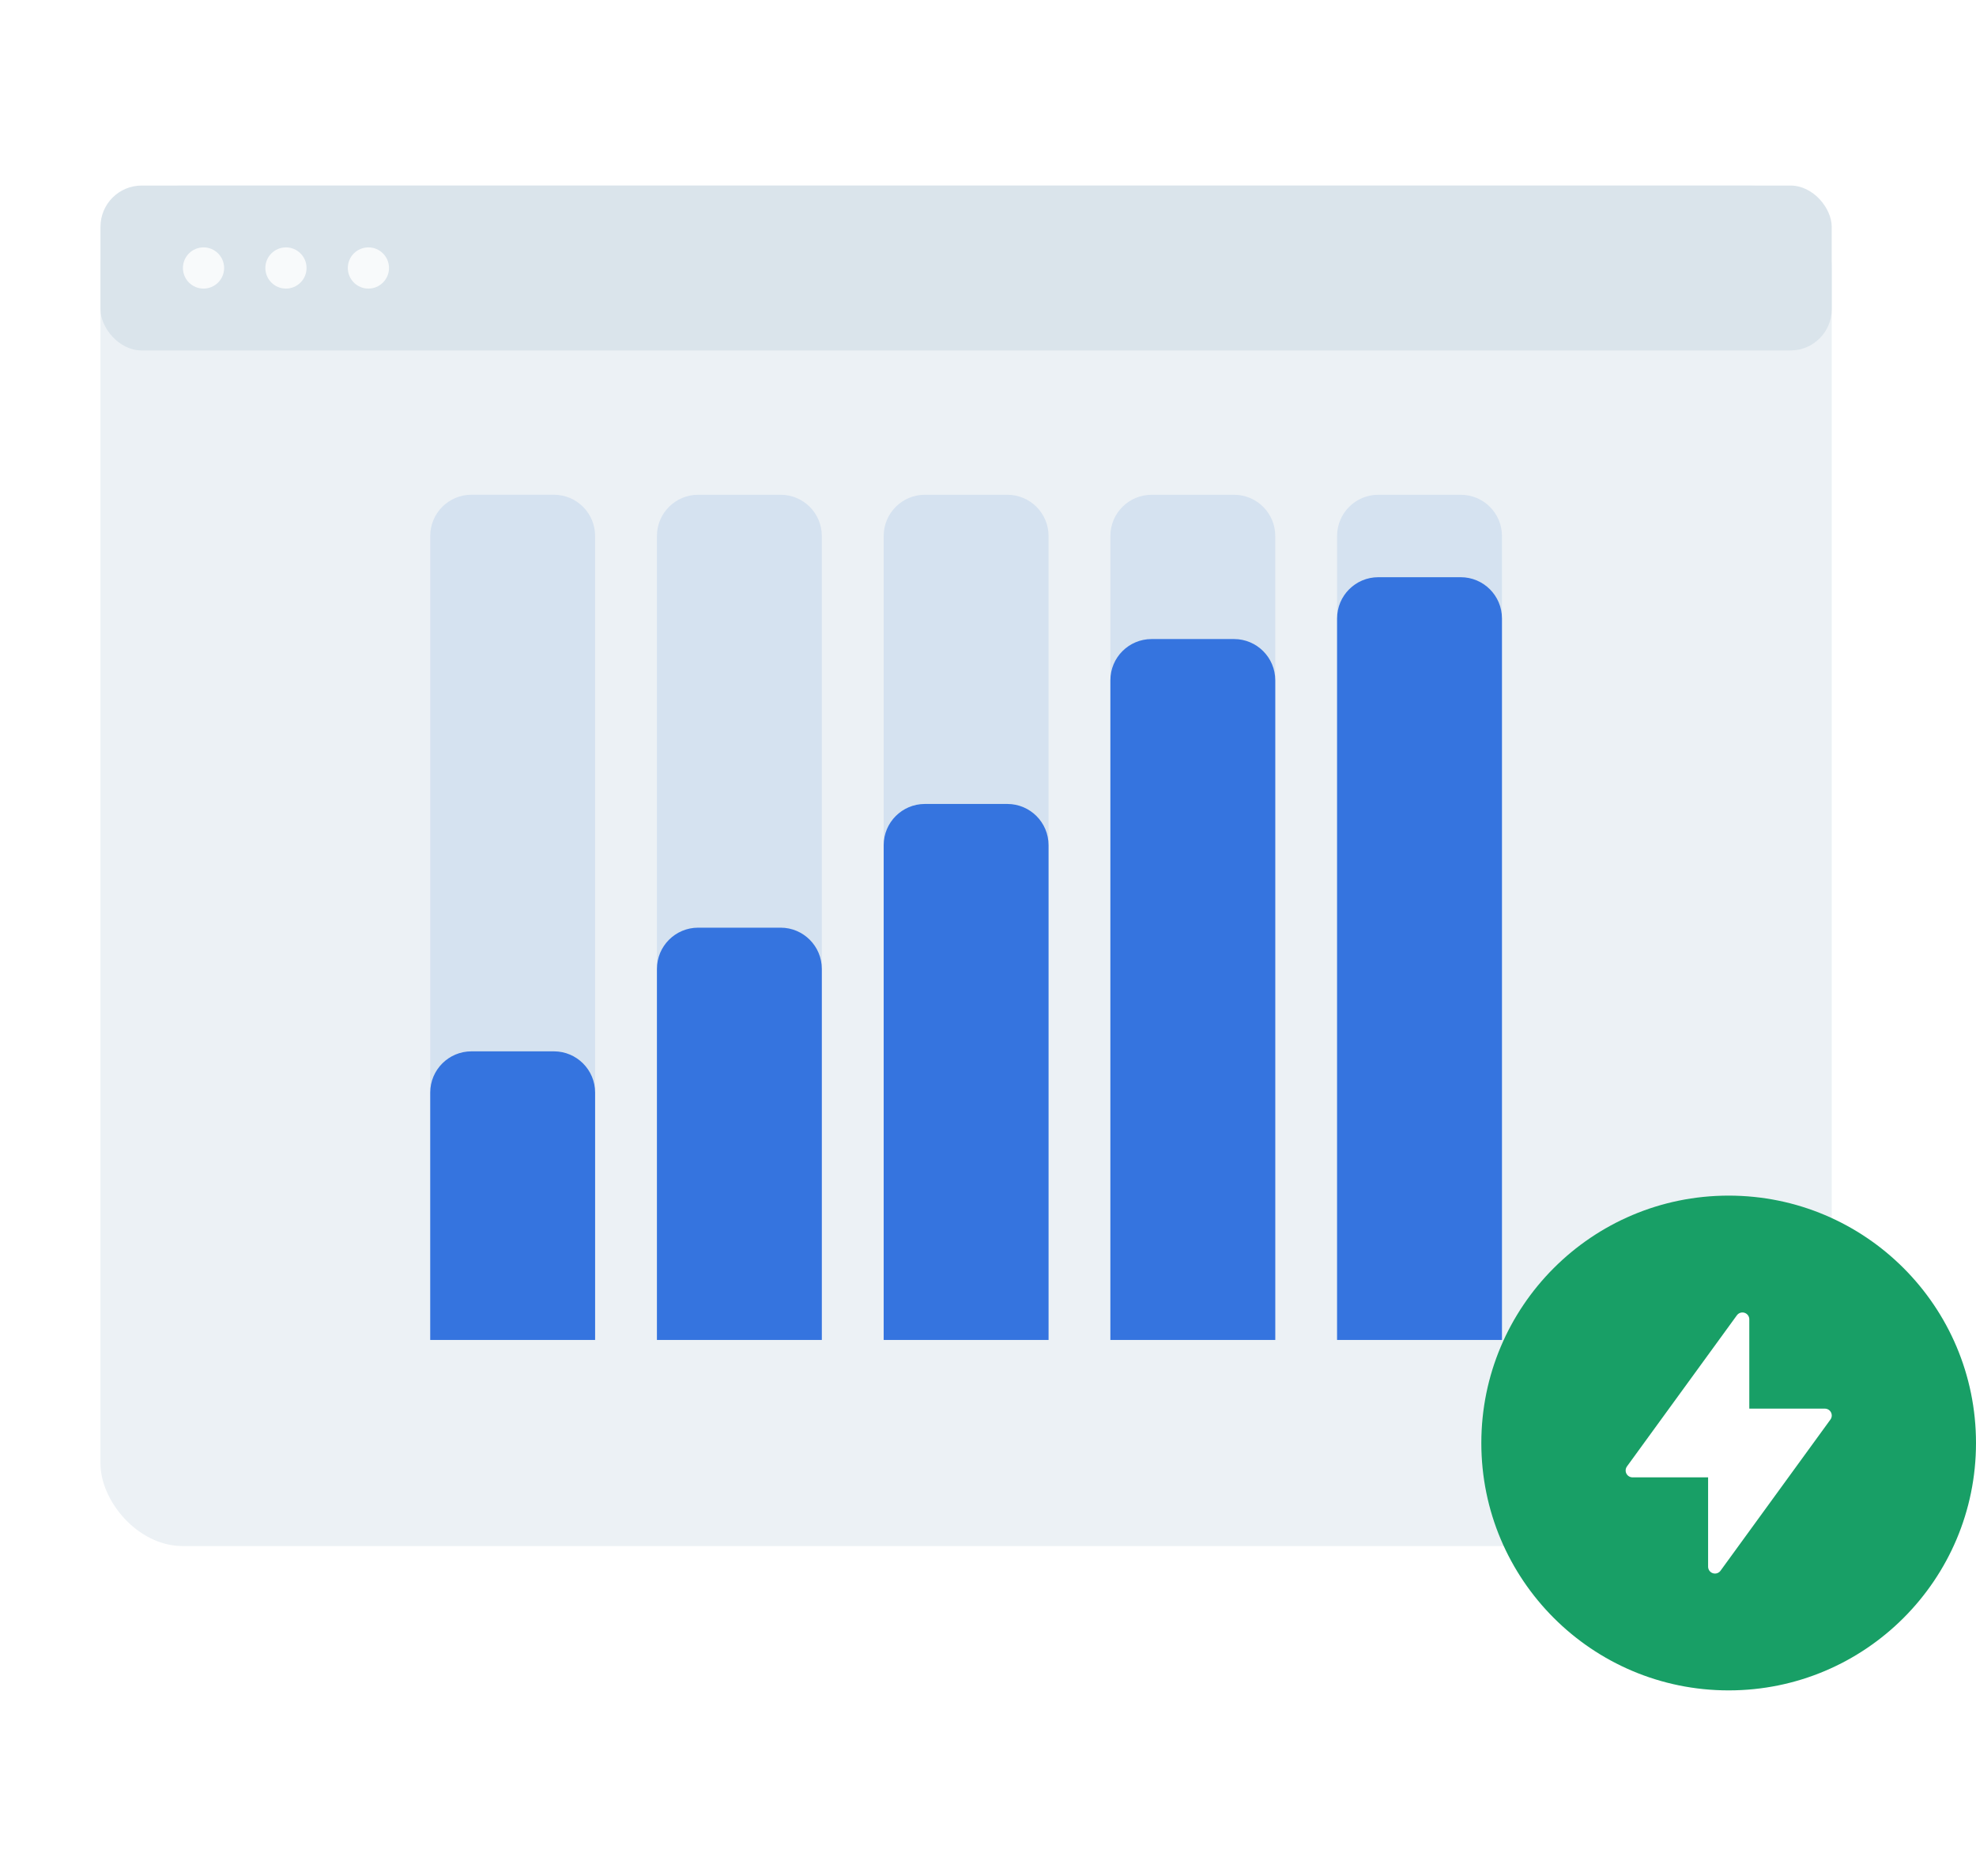 <svg width="59" height="56" viewBox="0 0 59 56" fill="none" xmlns="http://www.w3.org/2000/svg">
<g filter="url(#filter0_d_6694_80036)">
<rect x="3" y="5.539" width="51.692" height="40.615" rx="2.462" fill="#ECF1F5"/>
</g>
<g filter="url(#filter1_d_6694_80036)">
<rect x="3" y="5.539" width="51.692" height="4.923" rx="1.231" fill="#DAE4EB"/>
</g>
<circle cx="6.077" cy="8" r="0.615" fill="#F8FAFB"/>
<circle cx="8.538" cy="8" r="0.615" fill="#F8FAFB"/>
<circle cx="11" cy="8" r="0.615" fill="#F8FAFB"/>
<path d="M12.846 16C12.846 15.32 13.397 14.769 14.077 14.769H16.538C17.218 14.769 17.769 15.32 17.769 16V40H12.846V16Z" fill="#D5E2F0"/>
<path d="M19.615 16C19.615 15.321 20.166 14.77 20.846 14.77H23.308C23.987 14.77 24.538 15.321 24.538 16V40H19.615V16Z" fill="#D5E2F0"/>
<path d="M26.385 16C26.385 15.321 26.936 14.77 27.615 14.77H30.077C30.757 14.77 31.308 15.321 31.308 16V40H26.385V16Z" fill="#D5E2F0"/>
<path d="M33.154 16C33.154 15.321 33.705 14.77 34.385 14.77H36.846C37.526 14.77 38.077 15.321 38.077 16V40H33.154V16Z" fill="#D5E2F0"/>
<path d="M39.923 16C39.923 15.321 40.474 14.77 41.154 14.77H43.615C44.295 14.77 44.846 15.321 44.846 16V40H39.923V16Z" fill="#D5E2F0"/>
<path d="M12.846 32.615C12.846 31.936 13.397 31.385 14.077 31.385H16.538C17.218 31.385 17.769 31.936 17.769 32.615V40H12.846V32.615Z" fill="#3574DF"/>
<path d="M19.615 28.923C19.615 28.244 20.166 27.693 20.846 27.693H23.308C23.987 27.693 24.538 28.244 24.538 28.923V40H19.615V28.923Z" fill="#3574DF"/>
<path d="M26.385 25.231C26.385 24.551 26.936 24 27.615 24H30.077C30.757 24 31.308 24.551 31.308 25.231V40H26.385V25.231Z" fill="#3574DF"/>
<path d="M33.154 20.308C33.154 19.628 33.705 19.077 34.385 19.077H36.846C37.526 19.077 38.077 19.628 38.077 20.308V40H33.154V20.308Z" fill="#3574DF"/>
<path d="M39.923 18.462C39.923 17.782 40.474 17.231 41.154 17.231H43.615C44.295 17.231 44.846 17.782 44.846 18.462V40H39.923V18.462Z" fill="#3574DF"/>
<circle cx="51.615" cy="43.077" r="7.385" fill="#189F66"/>
<path fill-rule="evenodd" clip-rule="evenodd" d="M52.026 39.385V42.256H54.488L51.206 46.769V43.897H48.744L52.026 39.385Z" fill="white"/>
<path d="M52.026 39.385V42.256H54.488L51.206 46.769V43.897H48.744L52.026 39.385" stroke="white" stroke-width="0.41" stroke-linecap="round" stroke-linejoin="round"/>
<defs>
<filter id="filter0_d_6694_80036" x="0.538" y="3.077" width="56.615" height="45.539" filterUnits="userSpaceOnUse" color-interpolation-filters="sRGB">
<feFlood flood-opacity="0" result="BackgroundImageFix"/>
<feColorMatrix in="SourceAlpha" type="matrix" values="0 0 0 0 0 0 0 0 0 0 0 0 0 0 0 0 0 0 127 0" result="hardAlpha"/>
<feOffset/>
<feGaussianBlur stdDeviation="1.231"/>
<feComposite in2="hardAlpha" operator="out"/>
<feColorMatrix type="matrix" values="0 0 0 0 0.227 0 0 0 0 0.227 0 0 0 0 0.227 0 0 0 0.03 0"/>
<feBlend mode="normal" in2="BackgroundImageFix" result="effect1_dropShadow_6694_80036"/>
<feBlend mode="normal" in="SourceGraphic" in2="effect1_dropShadow_6694_80036" result="shape"/>
</filter>
<filter id="filter1_d_6694_80036" x="0.538" y="3.077" width="56.615" height="9.846" filterUnits="userSpaceOnUse" color-interpolation-filters="sRGB">
<feFlood flood-opacity="0" result="BackgroundImageFix"/>
<feColorMatrix in="SourceAlpha" type="matrix" values="0 0 0 0 0 0 0 0 0 0 0 0 0 0 0 0 0 0 127 0" result="hardAlpha"/>
<feOffset/>
<feGaussianBlur stdDeviation="1.231"/>
<feComposite in2="hardAlpha" operator="out"/>
<feColorMatrix type="matrix" values="0 0 0 0 0.227 0 0 0 0 0.227 0 0 0 0 0.227 0 0 0 0.03 0"/>
<feBlend mode="normal" in2="BackgroundImageFix" result="effect1_dropShadow_6694_80036"/>
<feBlend mode="normal" in="SourceGraphic" in2="effect1_dropShadow_6694_80036" result="shape"/>
</filter>
</defs>
</svg>
